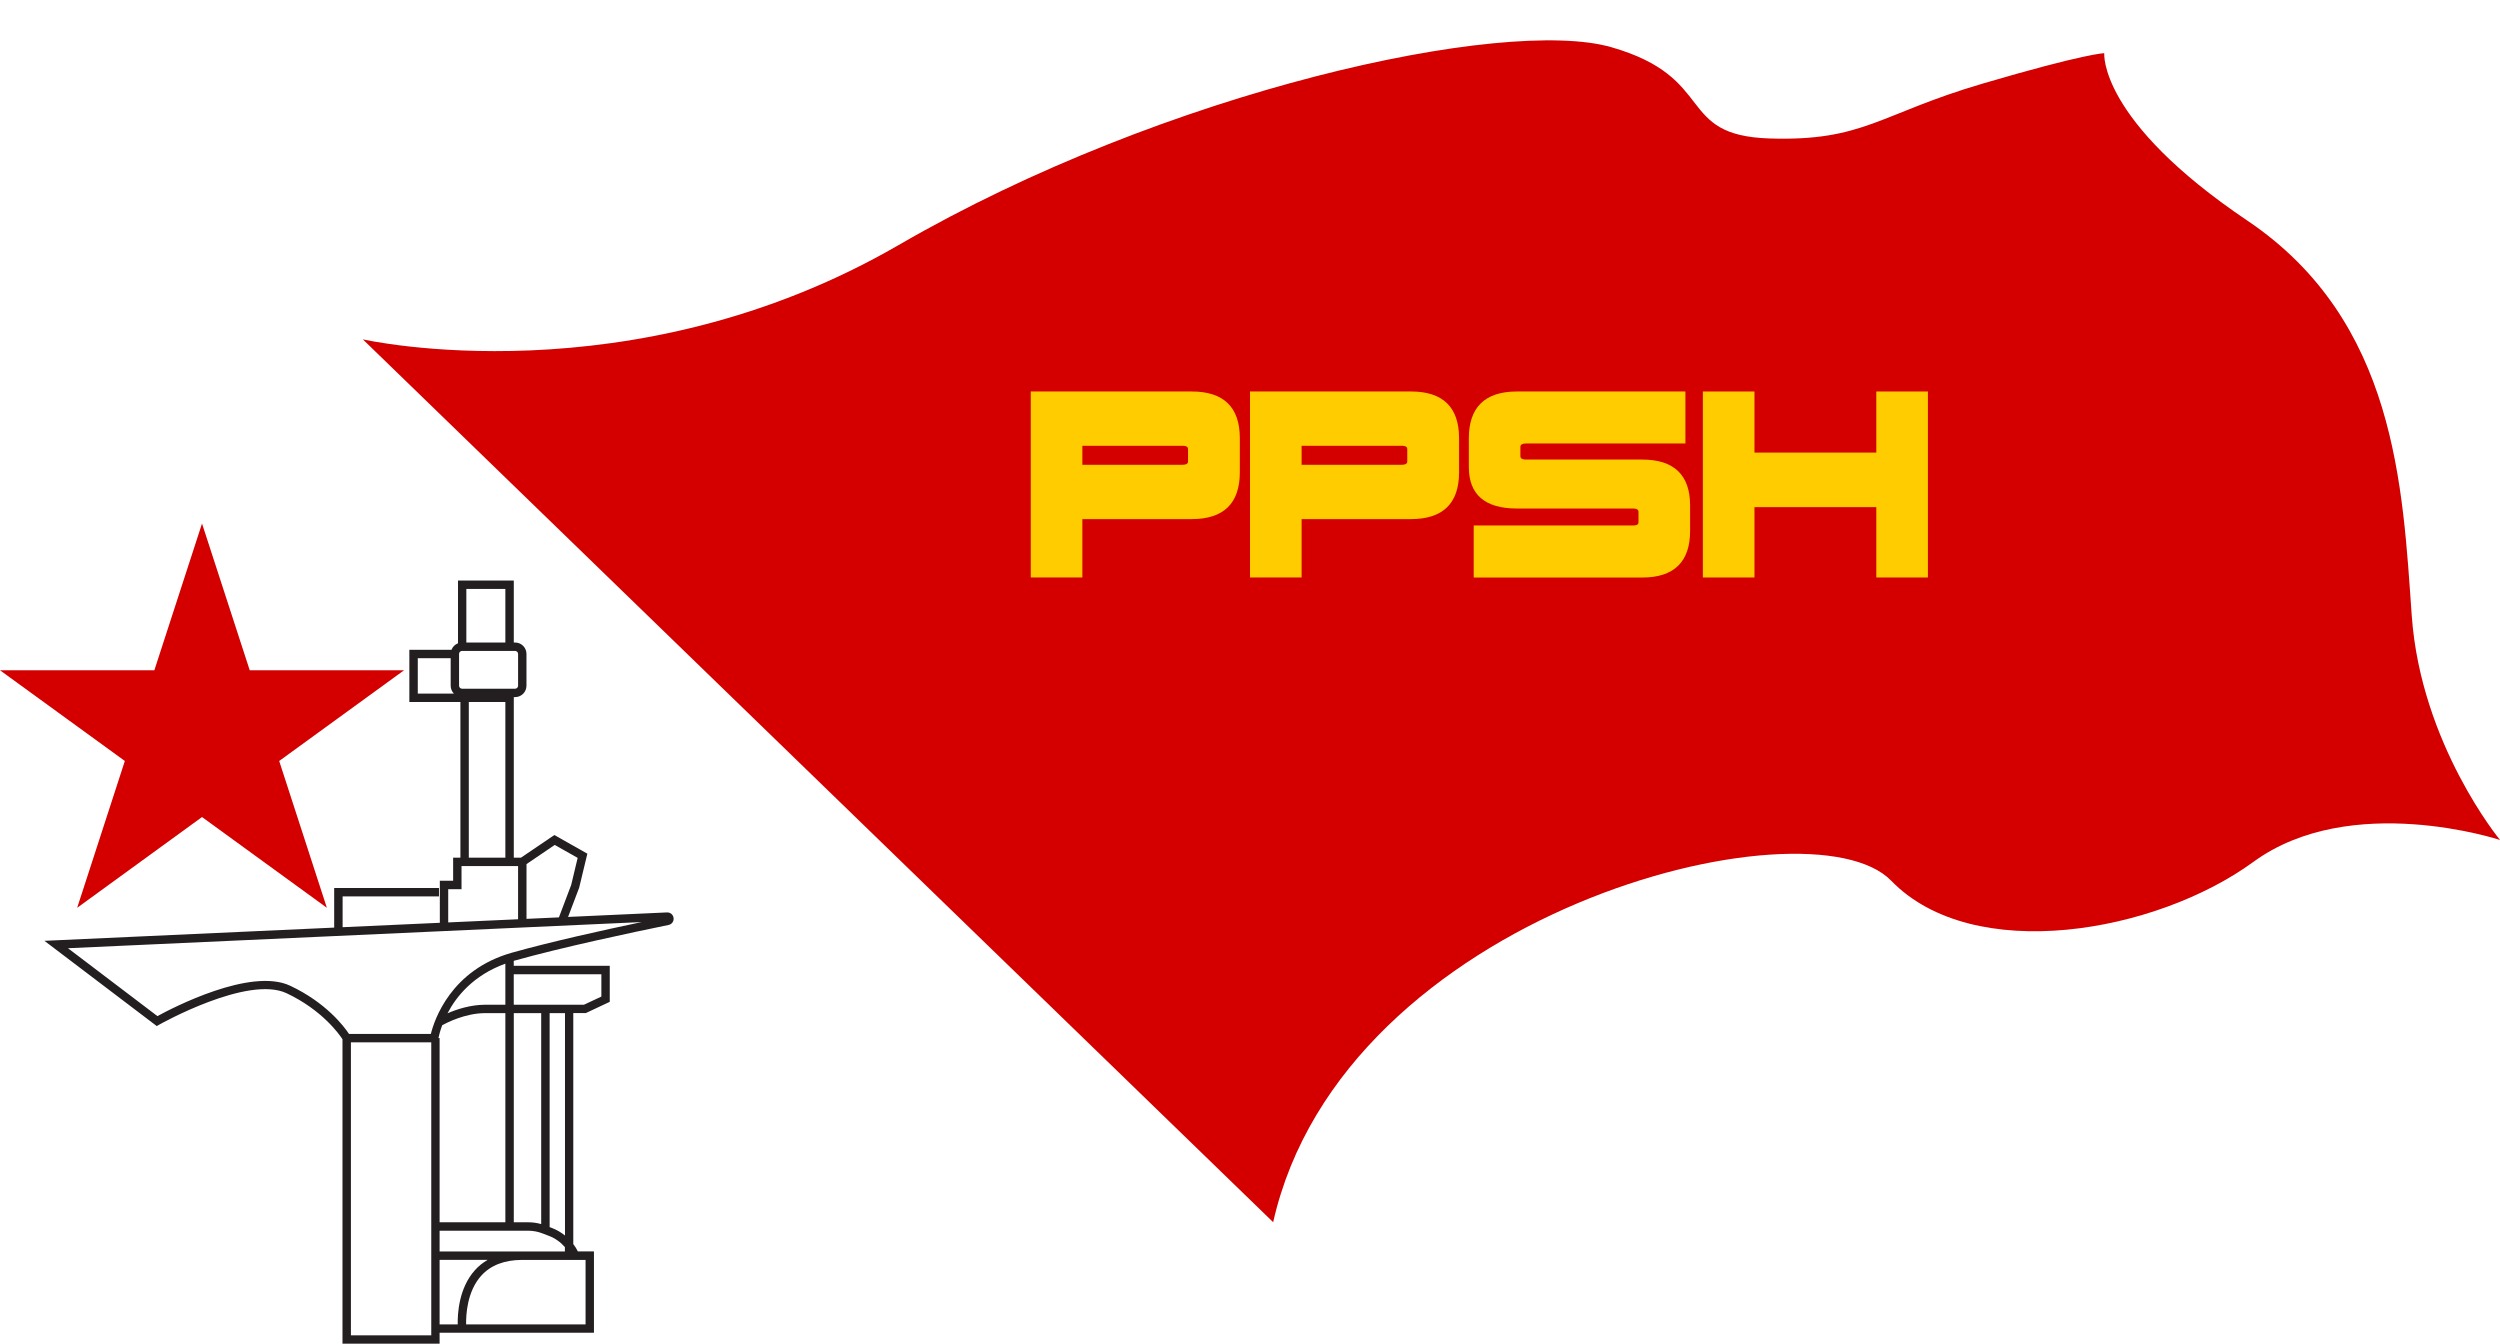 <?xml version="1.0" encoding="utf-8"?>
<!-- Generator: Adobe Illustrator 25.0.0, SVG Export Plug-In . SVG Version: 6.00 Build 0)  -->
<svg version="1.1" id="Layer_1" xmlns="http://www.w3.org/2000/svg" xmlns:xlink="http://www.w3.org/1999/xlink" x="0px" y="0px"
	 viewBox="0 0 560.1 301.05" style="enable-background:new 0 0 560.1 301.05;" xml:space="preserve">
<style type="text/css">
	.st0{fill:#D40000;}
	.st1{fill:#FFCC00;}
	.st2{fill:none;}
	.st3{fill:#231F20;}
</style>
<polygon class="st0" points="45.26,117.29 55.95,150.17 90.52,150.17 62.55,170.49 73.23,203.38 45.26,183.05 17.29,203.38 
	27.97,170.49 0,150.17 34.58,150.17 "/>
<path class="st0" d="M285.24,273.82L81.29,76.03c0,0,60.04,13.64,120.06-21.14s135.73-51.15,159.6-44.33s14.32,19.78,35.47,20.46
	c21.14,0.68,24.55-5.46,47.74-12.28s27.28-6.82,27.28-6.82s-1.36,15,32.06,37.51s34.78,59.74,36.83,88.52
	c2.05,28.79,19.78,50.24,19.78,50.24s-33.42-11.03-55.25,4.9s-62.75,23.21-81.16,4.22C405.28,178.33,300.92,204.25,285.24,273.82z"
	/>
<g>
	<g>
		<path class="st1" d="M267.01,87.71h-36.08v41.67h11.56v-13.08h24.52c7.14,0,10.76-3.53,10.76-10.48v-7.63
			C277.78,91.23,274.16,87.71,267.01,87.71z M242.49,104.12v-4.25h22.42c1.26,0,1.26,0.54,1.26,0.84v2.58c0,0.29,0,0.84-1.26,0.84
			H242.49z"/>
		<path class="st1" d="M316.13,87.71h-36.08v41.67h11.56v-13.08h24.52c7.14,0,10.76-3.53,10.76-10.48v-7.63
			C326.89,91.23,323.27,87.71,316.13,87.71z M291.61,104.12v-4.25h22.42c1.26,0,1.26,0.54,1.26,0.84v2.58c0,0.29,0,0.84-1.26,0.84
			H291.61z"/>
		<path class="st1" d="M367.93,102.96h-25.99c-1.31,0-1.31-0.54-1.31-0.84v-1.92c0-0.29,0-0.84,1.31-0.84h35.66V87.71h-37.76
			c-7.14,0-10.76,3.53-10.76,10.48v6.47c0,6.15,3.62,9.27,10.76,9.27h25.99c1.26,0,1.26,0.54,1.26,0.84v2.17
			c0,0.31,0,0.79-1.26,0.79h-35.66v11.66h37.76c7.11,0,10.72-3.51,10.72-10.43v-5.71C378.65,106.42,375.05,102.96,367.93,102.96z"/>
		<polygon class="st1" points="420.37,87.71 420.37,101.4 393.07,101.4 393.07,87.71 381.51,87.71 381.51,129.38 393.07,129.38 
			393.07,113.62 420.37,113.62 420.37,129.38 431.93,129.38 431.93,87.71 		"/>
	</g>
</g>
<g>
	<rect x="105.03" y="157.27" class="st2" width="8.19" height="34.88"/>
	<path class="st2" d="M98.49,273.84h14.73v-46.86h-4.5c-4.45,0-8.62,2.14-9.65,2.71c-0.53,1.44-0.76,2.5-0.83,2.88h0.26V273.84z"/>
	<polygon class="st2" points="116.07,194.03 103.4,194.03 103.4,199.21 100.42,199.21 100.42,206.66 116.07,205.95 	"/>
	<rect x="78.62" y="233.52" class="st2" width="18" height="65.65"/>
	<path class="st2" d="M100.97,153.63v-6.16h-7.38v7.92h8.08C101.24,154.93,100.97,154.31,100.97,153.63z"/>
	<polygon class="st2" points="117.95,205.86 125.21,205.53 127.97,198.26 129.42,192.2 124.28,189.3 117.95,193.59 	"/>
	<path class="st2" d="M102.85,146.5v7.13c0,0.37,0.3,0.67,0.67,0.67h11.88c0.37,0,0.67-0.3,0.67-0.67v-7.13
		c0-0.37-0.3-0.67-0.67-0.67h-11.88C103.15,145.84,102.85,146.13,102.85,146.5z"/>
	<rect x="104.49" y="131.95" class="st2" width="8.74" height="12"/>
	<path class="st2" d="M106.43,284.54c0.82-0.91,1.78-1.66,2.83-2.28H98.49v14.46h4.06C102.49,294.37,102.77,288.59,106.43,284.54z"
		/>
	<path class="st2" d="M35.28,227.64c3.38-1.85,20.9-10.96,29.73-6.81c8.09,3.81,12.11,9.19,13.19,10.8h18.33
		c0.77-3.1,4.46-14.35,18.2-18.21c8.68-2.44,20.44-5.05,29.04-6.86l-128.54,5.86L35.28,227.64z"/>
	<polygon class="st2" points="130.84,225.1 134.73,223.26 134.73,218.27 115.11,218.27 115.11,225.1 	"/>
	<path class="st2" d="M123.03,276.9l-1.51-0.58c-1.02-0.39-2.09-0.59-3.19-0.59H98.49v4.65h28.07v-0.98
		C125.61,278.3,124.4,277.42,123.03,276.9z"/>
	<path class="st2" d="M100.26,227.02c2.03-0.88,5.13-1.92,8.46-1.92h4.5v-9.21C106.06,218.49,102.25,223.22,100.26,227.02z"/>
	<path class="st2" d="M115.11,273.84h3.22c0.99,0,1.97,0.14,2.91,0.4v-47.26h-6.14V273.84z"/>
	<path class="st2" d="M107.83,285.79c-3.21,3.55-3.44,8.88-3.39,10.92h26.76v-14.46h-14.19
		C113.04,282.26,109.95,283.45,107.83,285.79z"/>
	<path class="st2" d="M123.13,274.92l0.57,0.22c1.04,0.4,2,0.97,2.86,1.66v-49.82h-3.44V274.92z"/>
	<path class="st3" d="M150.91,205.67c-0.09-0.75-0.72-1.28-1.48-1.25l-22.16,1.01l2.49-6.56l1.83-7.61l-7.39-4.18l-7.48,5.07h-1.61
		v-35.97h0.29c1.41,0,2.55-1.14,2.55-2.55v-7.13c0-1.41-1.14-2.55-2.55-2.55h-0.29v-13.89h-12.5v14.06
		c-0.67,0.26-1.2,0.79-1.46,1.46h-9.44v11.69h11.44v34.88h-1.63v5.17h-2.98v9.42l-21.78,0.99v-6.9h21.59v-1.88H74.87v8.87
		l-64.92,2.96l25.17,19.1l0.54-0.31c0.2-0.11,19.83-11.15,28.54-7.05c7.96,3.75,11.81,9.2,12.53,10.31v68.2h21.76v-2.45h34.58
		v-18.22h-3.61c-0.29-0.58-0.63-1.13-1.02-1.64v-51.75h2.81l5.36-2.52v-8.07h-21.51v-1.11c0.04-0.01,0.09-0.03,0.13-0.04
		c10.74-3.01,26.25-6.3,34.54-8C150.51,207.09,151,206.42,150.91,205.67z M124.28,189.3l5.14,2.9l-1.45,6.06l-2.75,7.27l-7.26,0.33
		v-12.27L124.28,189.3z M116.07,146.5v7.13c0,0.37-0.3,0.67-0.67,0.67h-11.88c-0.37,0-0.67-0.3-0.67-0.67v-7.13
		c0-0.37,0.3-0.67,0.67-0.67h11.88C115.77,145.84,116.07,146.13,116.07,146.5z M113.22,131.95v12h-8.74v-12H113.22z M93.59,147.47
		h7.38v6.16c0,0.68,0.27,1.3,0.71,1.76h-8.08V147.47z M105.03,157.27h8.19v34.88h-8.19V157.27z M100.42,199.21h2.98v-5.17h12.67
		v11.91l-15.65,0.71V199.21z M78.62,299.17v-65.65h18v65.65H78.62z M99.07,229.69c1.03-0.57,5.2-2.71,9.65-2.71h4.5v46.86H98.49
		v-41.27h-0.26C98.31,232.19,98.54,231.13,99.07,229.69z M126.57,280.38H98.49v-4.65h19.83c1.1,0,2.17,0.2,3.19,0.59l1.51,0.58
		c1.37,0.53,2.59,1.4,3.54,2.5V280.38z M121.24,274.24c-0.95-0.27-1.92-0.4-2.91-0.4h-3.22v-46.86h6.14V274.24z M98.49,282.26h10.77
		c-1.05,0.61-2.01,1.36-2.83,2.28c-3.66,4.05-3.93,9.84-3.88,12.18h-4.06V282.26z M131.19,282.26v14.46h-26.76
		c-0.04-2.05,0.18-7.37,3.39-10.92c2.12-2.34,5.21-3.53,9.18-3.53H131.19z M126.57,276.8c-0.86-0.69-1.82-1.26-2.86-1.66l-0.57-0.22
		v-47.94h3.44V276.8z M134.73,218.27v5l-3.9,1.83h-15.73v-6.83H134.73z M113.22,225.1h-4.5c-3.33,0-6.42,1.04-8.46,1.92
		c1.98-3.79,5.8-8.53,12.96-11.12V225.1z M114.73,213.43c-13.74,3.86-17.44,15.11-18.2,18.21H78.19c-1.07-1.62-5.1-7-13.19-10.8
		c-8.83-4.15-26.35,4.96-29.73,6.81l-20.04-15.21l128.54-5.86C135.17,208.38,123.41,210.99,114.73,213.43z"/>
</g>
</svg>
